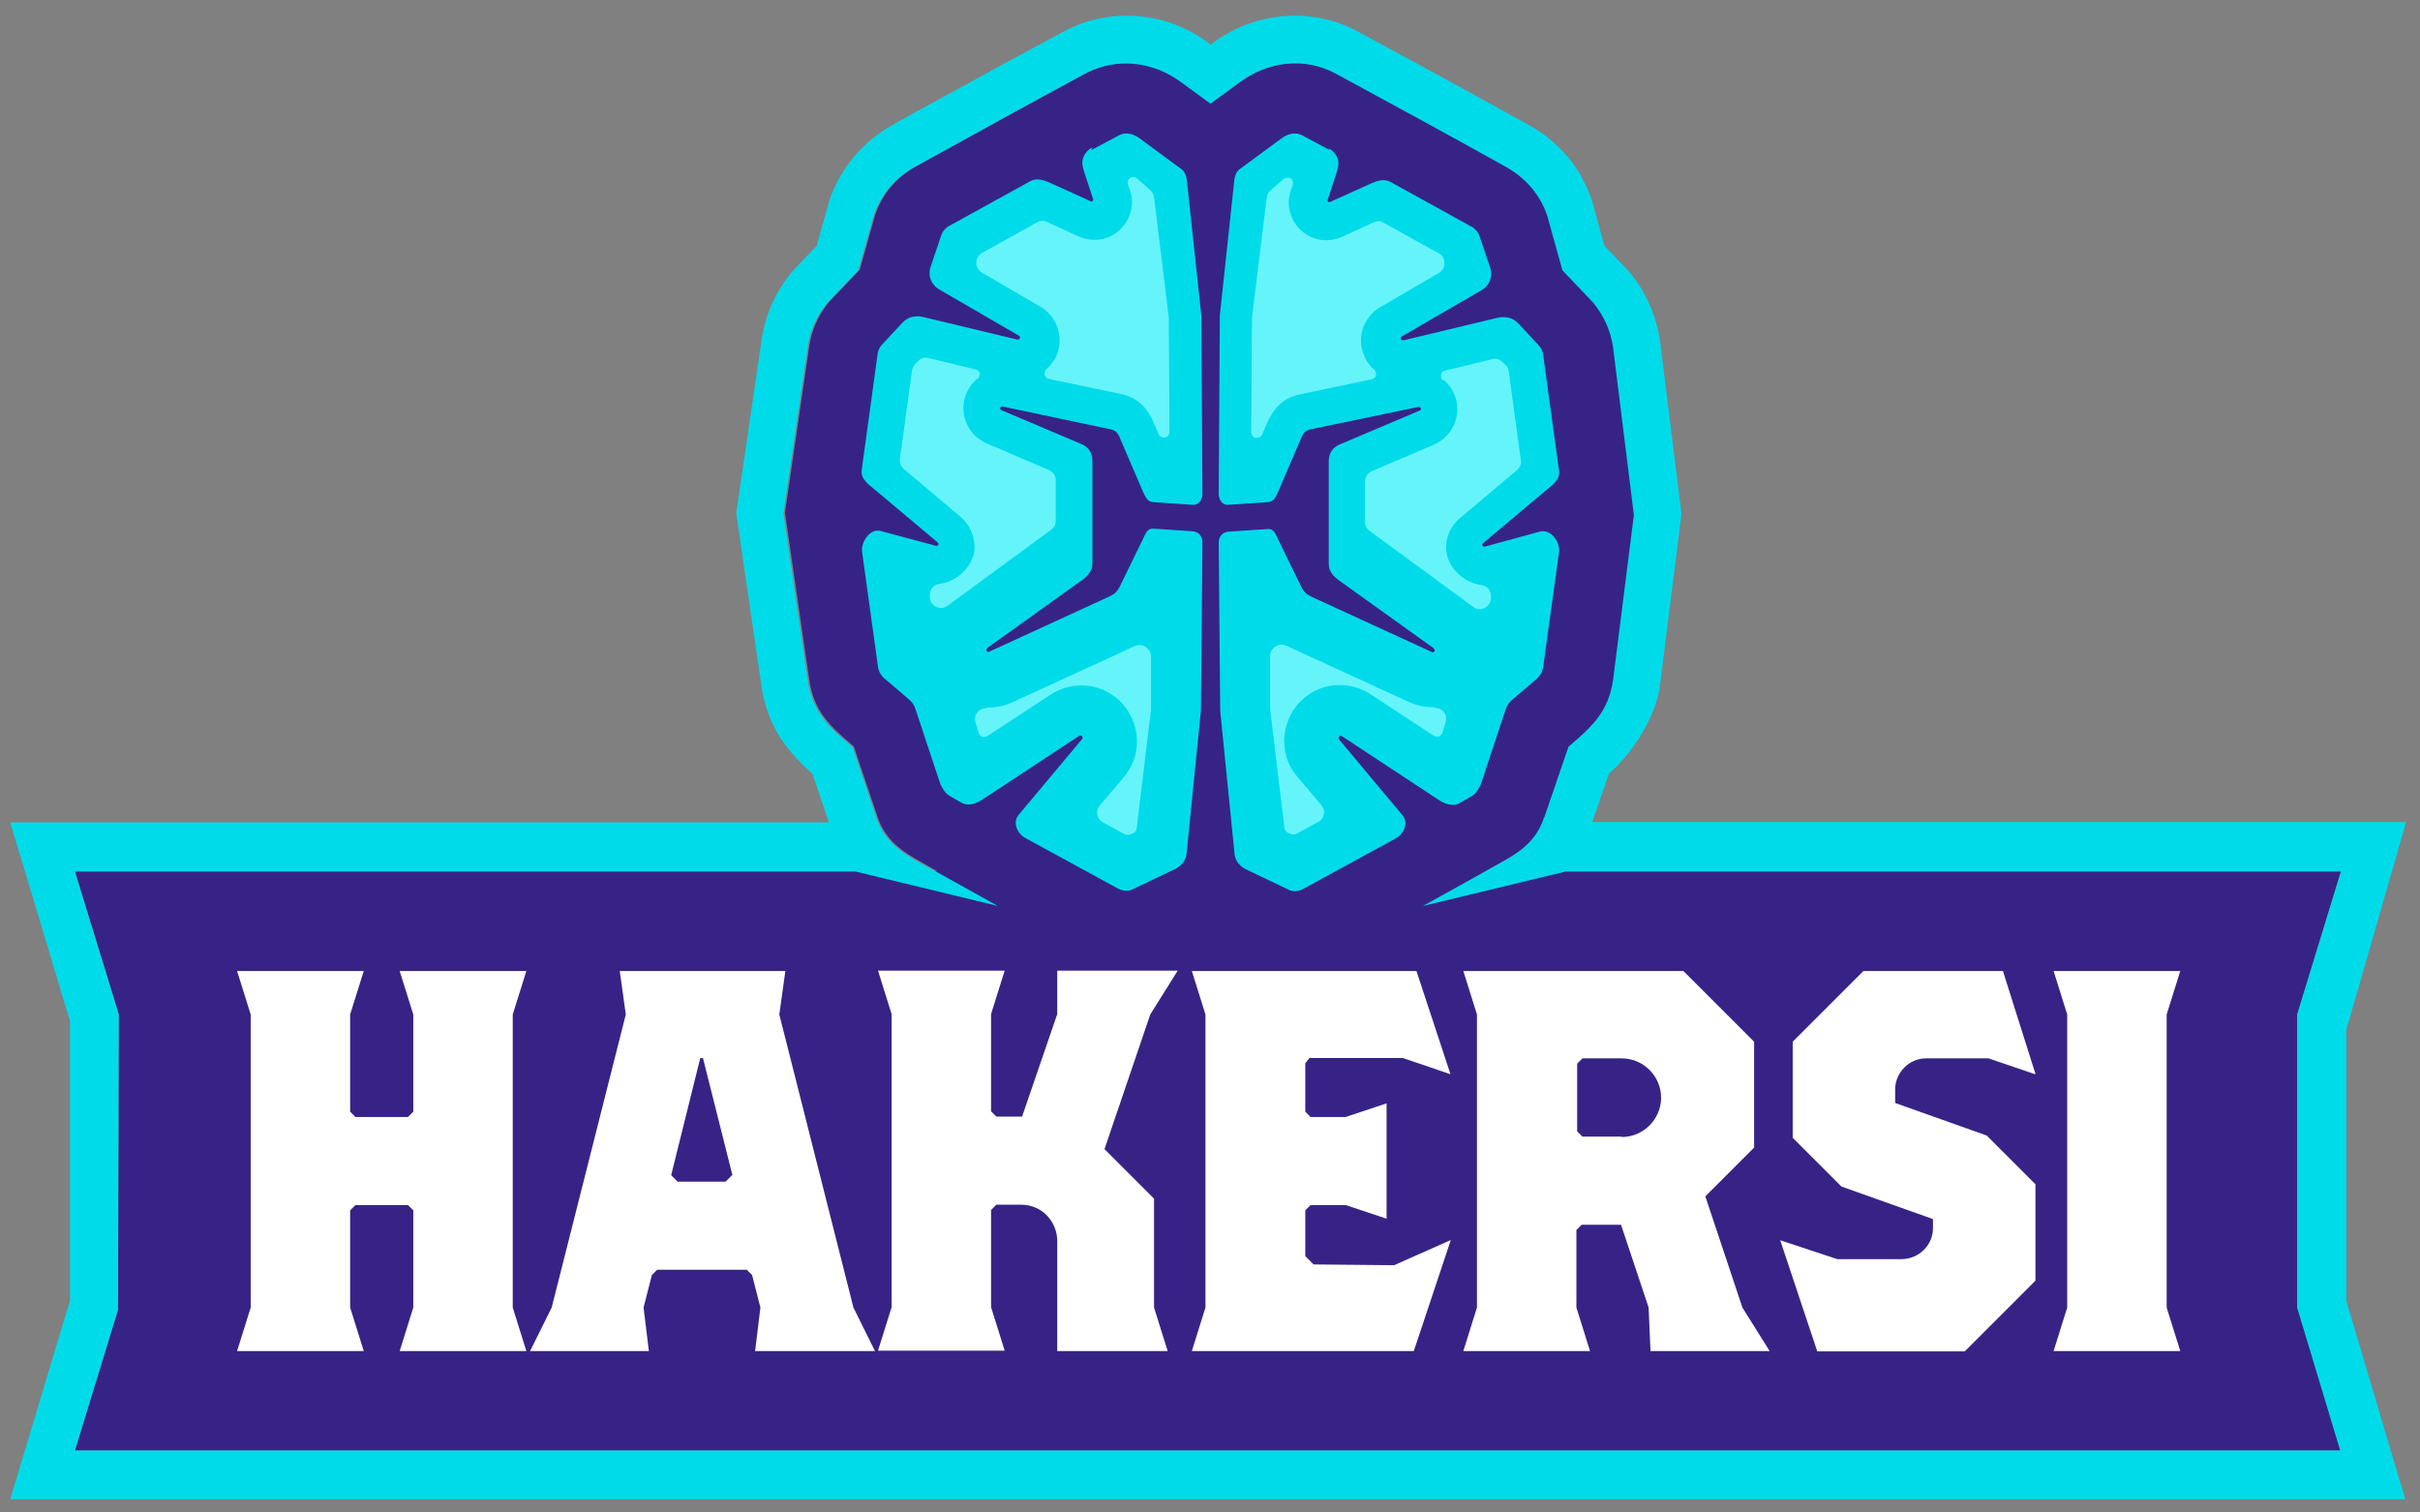 <?xml version="1.0" encoding="UTF-8"?><svg id="Warstwa_1" xmlns="http://www.w3.org/2000/svg" viewBox="0 0 64 40"><rect x="0" y="0" width="64" height="40" fill="#808080" stroke="none"/><defs><style>.cls-1{fill:#64f4f9;}.cls-1,.cls-2,.cls-3,.cls-4{fill-rule:evenodd;stroke-width:0px;}.cls-2{fill:#fff;}.cls-3{fill:#372386;}.cls-4{fill:#00dbea;}</style></defs><polygon class="cls-3" points="61.91 23.04 60.76 26.82 60.76 34.58 61.9 38.36 1.98 38.36 3.12 34.64 3.14 26.82 1.98 23.04 61.91 23.04"/><path class="cls-3" d="m28.71,1.94c.83-.45,1.79-.33,2.54.22l.78.57.78-.57c.75-.55,1.71-.66,2.54-.22,1.48.8,3,1.63,4.49,2.46.52.29.91.74,1.1,1.3l.4,1.44.81.85c.29.34.47.75.53,1.19l.55,4.43-.55,4.36c-.13.85-.58,1.26-1.18,1.77l-.64,1.87c-.18.52-.48.81-.97,1.09-1.37.79-3.05,1.67-4.47,2.45-.66.36-1.41.42-2.09.1l-1.29-.62-1.29.62c-.68.33-1.43.26-2.09-.1-1.4-.76-3.13-1.67-4.47-2.45-.47-.27-.81-.59-.98-1.09l-.63-1.87c-.61-.52-1.06-.91-1.18-1.78l-.64-4.4.64-4.39c.06-.44.25-.85.53-1.19l.81-.85.4-1.43c.19-.57.57-1.02,1.1-1.31,1.51-.83,3.01-1.66,4.49-2.46Z"/><path class="cls-4" d="m63.63,21.75l-1.58,5.49v7.16l1.56,5.25H.27l1.58-5.25v-7.4l-1.58-5.25h21.65l-.43-1.28c-.74-.66-1.2-1.31-1.35-2.32l-.67-4.58.67-4.57c.09-.67.38-1.3.81-1.82l.65-.68.33-1.19c.29-.86.89-1.57,1.68-2.01.75-.42,1.51-.83,2.26-1.24.72-.4,1.47-.8,2.25-1.22,1.25-.68,2.78-.53,3.9.34,1.12-.87,2.65-1.02,3.9-.34.78.42,1.53.83,2.25,1.22.75.41,1.5.83,2.25,1.24.8.44,1.39,1.13,1.68,2l.33,1.2.65.68c.44.52.72,1.16.82,1.83l.57,4.58-.57,4.54c-.11.84-.73,1.79-1.35,2.33l-.44,1.28h21.52Zm-22.79-.13l.64-1.87c.61-.52,1.06-.92,1.18-1.77l.55-4.36-.55-4.43c-.06-.44-.25-.85-.53-1.19l-.81-.85-.4-1.44c-.19-.57-.58-1.01-1.1-1.3-1.49-.83-3.01-1.66-4.49-2.46-.83-.45-1.79-.33-2.54.22l-.78.57-.78-.57c-.75-.55-1.71-.66-2.54-.22-1.49.8-2.98,1.63-4.49,2.46-.53.29-.91.74-1.1,1.31l-.4,1.43-.81.85c-.29.34-.47.75-.53,1.19l-.64,4.39.64,4.4c.13.86.57,1.26,1.19,1.78l.63,1.87c.17.5.51.82.98,1.09l2.23,1.24-3.76-.91H1.98l1.16,3.78-.02,7.81-1.14,3.72h59.91l-1.14-3.78v-7.75l1.16-3.78h-20.51l-3.77.91c.2-.11,2.04-1.13,2.23-1.24.5-.29.81-.61.97-1.09Z"/><path class="cls-2" d="m13.92,35.73l-.36-1.15v-7.75l.36-1.15h-3.35l.36,1.15v2.57l-.14.14h-1.39l-.14-.14v-2.57l.36-1.15h-3.35l.36,1.15v7.75l-.36,1.15h3.35l-.36-1.15v-2.57l.14-.14h1.39l.14.14v2.57l-.36,1.15h3.35Zm17.22-10.05l-.72,1.15-1.21,3.56,1.31,1.31v2.88s.36,1.15.36,1.15h-2.92v-2.91c0-.49-.38-.96-.96-.96h-.65l-.14.14v2.57l.36,1.15h-3.35l.36-1.15v-7.75l-.36-1.15h3.35l-.36,1.15v2.57l.14.14h.68l.93-2.71v-1.15h3.18Zm22.69,2.72l-.86-2.72h-3.69l-1.87,1.87v2.54l1.29,1.29,2.42.86v.24c0,.45-.37.81-.82.82h-1.71l-1.51-.5.98,2.94h3.9l1.87-1.87v-2.55l-1.29-1.29-2.42-.86v-.36c0-.44.37-.82.81-.82h1.66s1.23.42,1.23.42h0Zm-7.03,7.33l-.72-1.15-.98-2.94,1.29-1.29v-2.8l-1.87-1.87h-5.82l.36,1.15v7.75l-.36,1.15h3.35l-.36-1.15v-2.05l.14-.14h1.04l.73,2.19.05,1.15h3.13Zm-3.91-5.67h-1.04l-.14-.14v-1.79l.14-.14h1.04c.57,0,1.04.47,1.04,1.04s-.47,1.04-1.04,1.04h0Zm14.77,5.67l-.36-1.15v-7.75l.36-1.15h-3.35l.36,1.15v7.75l-.36,1.15h3.35Zm-19.28-2.94l-1.51.67-2.13-.02-.22-.22v-1.21l.14-.14h.93l1.08.36v-3.05l-1.08.36h-.93l-.14-.14v-1.28l.11-.14h2.47l1.26.43-.9-2.73h-5.94l.36,1.15v7.75l-.36,1.15h5.87l.98-2.94h0Zm-15.24,2.94l-.57-1.15-1.96-7.75.16-1.15h-4.38l.16,1.15-1.96,7.75-.57,1.15h3.14l-.14-1.15.22-.86.14-.14h2.37l.14.14.22.86-.14,1.15h3.19Zm-3.78-4.65l-.17.17h-1.27l-.17-.17.77-3.1h.07l.78,3.1Z"/><path class="cls-4" d="m28.86,3.97l.73-.39c.18-.1.39-.04.55.08l1.1.81c.1.07.14.2.15.32l.38,3.55.03,4.72c0,.16-.1.31-.27.29l-1.03-.07c-.15-.01-.2-.12-.27-.27l-.61-1.42c-.06-.15-.12-.21-.27-.24l-2.84-.6s-.06.02-.06.04c0,.03.01.05.04.06l2.1.89c.2.08.3.24.3.45v2.72c0,.2-.14.34-.3.45l-2.47,1.77s-.04.04-.03.07c0,.03.04.05.06.04l3.2-1.47c.14-.07.2-.13.27-.27l.61-1.25c.07-.14.11-.28.27-.27l1.03.07c.17.01.27.13.27.3l-.04,4.44-.38,3.79c-.02.2-.16.34-.34.42l-1.11.53c-.13.06-.28.02-.4-.05l-2.4-1.31c-.23-.12-.36-.42-.19-.62l1.69-2.02s0-.06-.02-.07c-.02-.02-.05,0-.07,0l-2.52,1.66c-.19.13-.41.22-.61.1l-.31-.18c-.11-.07-.17-.18-.23-.3l-.66-1.99c-.04-.11-.09-.19-.18-.26l-.62-.53c-.1-.08-.17-.19-.19-.32l-.42-3.04c-.04-.27.22-.63.48-.56l1.49.4s.05-.02.05-.05c0-.03-.03-.05-.04-.06l-1.62-1.36c-.19-.16-.41-.3-.37-.55l.42-3.06c.01-.09.05-.17.11-.24l.55-.59c.14-.15.33-.19.53-.15l2.5.6s.06,0,.07-.03c.01-.03,0-.06-.02-.07l-2.12-1.23c-.2-.12-.3-.36-.22-.59l.28-.83c.04-.12.12-.21.24-.27l2.12-1.17c.17-.09.35-.03.53.05l1.06.48s.04.01.05,0c.02-.01.02-.03.02-.05l-.23-.7c-.04-.13-.08-.25-.04-.38.04-.13.13-.23.25-.29h0Zm6.31,0l-.73-.39c-.18-.1-.39-.04-.55.08l-1.1.81c-.1.07-.14.2-.15.32l-.38,3.55-.03,4.72c0,.16.1.31.27.29l1.03-.07c.15-.01.2-.12.27-.27l.61-1.42c.06-.15.12-.21.27-.24l2.84-.59s.06.02.06.04c0,.03-.01.05-.04.06l-2.1.89c-.2.08-.3.24-.3.45v2.72c0,.2.14.34.3.45l2.47,1.77s.04.04.03.07c0,.03-.04.05-.06.04l-3.2-1.47c-.14-.07-.2-.13-.27-.27l-.61-1.25c-.07-.14-.11-.28-.27-.27l-1.03.07c-.17.01-.27.13-.27.3l.04,4.44.38,3.79c.02.2.16.34.34.42l1.11.53c.13.06.28.02.4-.05l2.4-1.31c.23-.12.36-.42.19-.62l-1.69-2.02s0-.06.02-.07c.02-.02.05,0,.07,0l2.52,1.66c.19.13.41.22.61.1l.31-.18c.11-.07.17-.18.23-.3l.66-1.99c.04-.11.09-.19.18-.26l.62-.53c.1-.08.17-.19.19-.32l.42-3.04c.04-.29-.23-.63-.51-.55l-1.47.4s-.05-.02-.05-.05c0-.03.03-.05.04-.06l1.62-1.36c.19-.16.41-.3.37-.55l-.42-3.06c-.01-.09-.05-.17-.11-.24l-.55-.59c-.14-.15-.33-.19-.53-.15l-2.5.6s-.06,0-.07-.03c-.01-.03,0-.06.02-.07l2.12-1.23c.2-.12.3-.36.22-.59l-.28-.83c-.04-.12-.12-.21-.24-.27l-2.12-1.17c-.17-.09-.35-.03-.53.05l-1.06.48s-.04.01-.05,0c-.02-.01-.02-.03-.02-.05l.23-.7c.04-.13.08-.25.04-.38-.04-.13-.13-.23-.25-.29Z"/><path class="cls-1" d="m38.17,10.04c.17.14.3.34.35.58.1.47-.16.95-.6,1.14l-1.64.7c-.11.05-.18.15-.18.27v1.07c0,.1.04.18.12.24l2.74,2.01c.09.07.2.08.3.03.1-.05.16-.14.17-.25v-.05c.01-.16-.1-.29-.26-.31-.44-.05-.87-.44-.92-.89-.04-.35.12-.69.39-.9l1.48-1.25c.08-.07.12-.16.1-.27l-.32-2.34c0-.06-.03-.12-.08-.16l-.08-.08c-.07-.08-.18-.11-.28-.08l-1.24.3c-.06.01-.1.05-.11.11-.01.06,0,.11.05.15h0Zm-12.08,8.67c.22.01.45-.03.67-.13l3.2-1.47s.03-.02.05-.02c.09-.05.2-.04.29.02.09.06.14.15.14.25v1.41s-.38,3.14-.38,3.14c0,.05-.04.09-.08.12l-.09.04s-.09.02-.13,0l-.59-.32c-.08-.04-.13-.11-.15-.2-.02-.09,0-.17.06-.24l.65-.77c.55-.65.41-1.64-.28-2.14-.5-.36-1.17-.36-1.68-.02l-1.66,1.09s-.08.03-.13.02c-.04-.02-.08-.05-.09-.09l-.09-.28c-.03-.1-.02-.19.04-.27.06-.08.15-.12.25-.12h0Zm7.88-13.99s.12-.04.17,0c.05.04.07.1.05.17l-.06.17c-.13.41.02.85.36,1.1.3.22.68.25,1.01.1l.83-.38c.09-.04.18-.04.26.01l1.46.81c.1.05.15.15.15.26,0,.11-.05.2-.15.26l-1.54.9c-.44.25-.64.79-.44,1.27.06.15.15.28.27.38.04.04.06.09.05.15s-.06.1-.11.11l-1.9.4c-.46.1-.7.37-.89.8l-.11.26c-.03.06-.1.1-.17.09-.07-.01-.12-.07-.12-.15l.02-3.02.39-3.19c.01-.08.05-.15.12-.2l.33-.29h0Zm-3.9,0l.33.29c.06.05.11.12.12.2l.39,3.19.02,3.02c0,.07-.05.13-.12.15-.07.01-.14-.02-.17-.09l-.11-.26c-.18-.43-.43-.7-.89-.8l-1.9-.4c-.06-.01-.1-.05-.11-.11-.01-.06,0-.11.05-.15.11-.1.21-.23.27-.38.19-.47,0-1.02-.44-1.27l-1.54-.9c-.1-.06-.15-.15-.15-.26,0-.11.06-.2.15-.26l1.46-.81c.08-.05.18-.05.26-.01l.83.38c.33.15.72.12,1.01-.1.34-.25.49-.7.36-1.1l-.06-.17c-.02-.06,0-.13.05-.17.05-.04.13-.04.17,0h0Zm-4.21,5.31s.06-.09.05-.15c-.01-.06-.05-.1-.11-.11l-1.24-.3c-.11-.03-.21,0-.28.08l-.08.08s-.07.1-.08.16l-.32,2.34c-.01.1.02.2.1.27l1.48,1.25c.27.22.42.56.39.9-.05.44-.47.84-.92.89-.16.02-.27.15-.26.31v.05c0,.11.07.2.17.25.1.05.21.04.3-.03l2.74-2.01c.08-.06.12-.14.12-.24v-1.07c0-.12-.07-.22-.18-.27l-1.64-.7c-.44-.19-.7-.66-.6-1.14.05-.23.17-.43.35-.58h0Zm12.08,8.67c-.22.01-.45-.03-.67-.13l-3.2-1.47s-.03-.02-.05-.02c-.09-.05-.2-.04-.29.02-.09.06-.14.15-.14.25v1.41s.38,3.14.38,3.14c0,.05.04.09.08.12l.09.04s.09.02.13,0l.59-.32c.08-.04.13-.11.15-.2.02-.09,0-.17-.06-.24l-.65-.77c-.55-.65-.41-1.64.28-2.14.5-.36,1.17-.36,1.68-.02l1.66,1.09s.08.03.13.02c.04-.02.08-.05.09-.09l.09-.28c.03-.1.02-.19-.04-.27-.06-.08-.15-.12-.25-.12Z"/></svg>